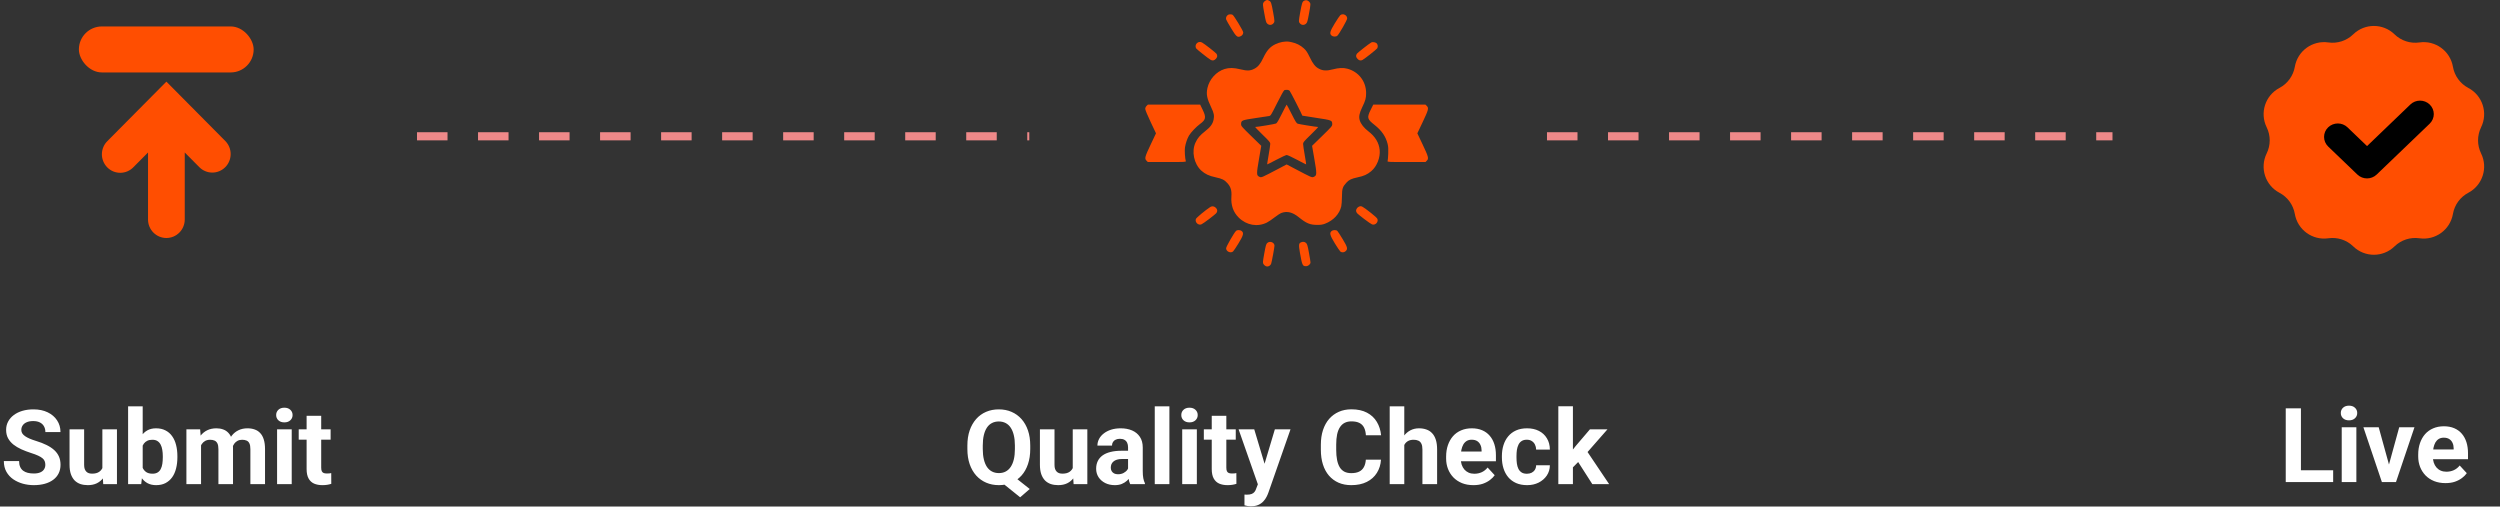<svg width="1229" height="249" viewBox="0 0 1229 249" fill="none" xmlns="http://www.w3.org/2000/svg">
<rect x="0" y="0" width="1229" height="249" fill="#333333" stroke="none"/>
<path d="M22.284 228.512C22.284 227.865 22.185 227.284 21.985 226.769C21.803 226.238 21.454 225.756 20.939 225.325C20.425 224.876 19.703 224.437 18.773 224.005C17.843 223.573 16.64 223.125 15.162 222.66C13.519 222.129 11.958 221.531 10.48 220.867C9.02 220.203 7.725 219.431 6.596 218.551C5.483 217.655 4.604 216.617 3.956 215.438C3.325 214.26 3.01 212.89 3.01 211.33C3.01 209.819 3.342 208.449 4.006 207.221C4.67 205.976 5.6 204.913 6.795 204.033C7.99 203.137 9.401 202.448 11.028 201.966C12.672 201.485 14.473 201.244 16.432 201.244C19.105 201.244 21.438 201.726 23.43 202.688C25.422 203.651 26.966 204.971 28.061 206.648C29.174 208.325 29.73 210.242 29.73 212.4H22.309C22.309 211.338 22.085 210.408 21.637 209.611C21.205 208.798 20.541 208.159 19.645 207.694C18.765 207.229 17.652 206.997 16.308 206.997C15.013 206.997 13.934 207.196 13.07 207.594C12.207 207.976 11.56 208.499 11.128 209.163C10.696 209.811 10.48 210.541 10.48 211.354C10.48 211.969 10.63 212.525 10.929 213.023C11.244 213.521 11.709 213.986 12.323 214.417C12.938 214.849 13.693 215.256 14.589 215.638C15.486 216.02 16.523 216.393 17.702 216.758C19.678 217.356 21.413 218.028 22.907 218.775C24.418 219.522 25.679 220.361 26.692 221.291C27.705 222.22 28.468 223.274 28.983 224.453C29.498 225.632 29.755 226.968 29.755 228.462C29.755 230.04 29.448 231.451 28.834 232.696C28.219 233.941 27.331 234.995 26.169 235.858C25.007 236.722 23.621 237.377 22.01 237.826C20.4 238.274 18.599 238.498 16.606 238.498C14.813 238.498 13.045 238.266 11.302 237.801C9.559 237.319 7.974 236.597 6.546 235.634C5.135 234.671 4.006 233.443 3.159 231.949C2.312 230.455 1.889 228.687 1.889 226.645H9.385C9.385 227.773 9.559 228.728 9.908 229.508C10.256 230.289 10.746 230.919 11.377 231.401C12.024 231.882 12.788 232.231 13.668 232.447C14.565 232.663 15.544 232.771 16.606 232.771C17.901 232.771 18.964 232.588 19.794 232.223C20.641 231.857 21.263 231.351 21.662 230.704C22.077 230.056 22.284 229.326 22.284 228.512ZM50.324 231.55V211.056H57.496V238H50.748L50.324 231.55ZM51.121 226.022L53.238 225.972C53.238 227.765 53.03 229.434 52.615 230.978C52.2 232.505 51.578 233.833 50.748 234.962C49.917 236.074 48.872 236.946 47.61 237.577C46.348 238.191 44.862 238.498 43.152 238.498C41.841 238.498 40.629 238.315 39.517 237.95C38.421 237.568 37.475 236.979 36.678 236.182C35.898 235.369 35.283 234.331 34.835 233.069C34.403 231.791 34.188 230.255 34.188 228.462V211.056H41.359V228.512C41.359 229.309 41.451 229.981 41.633 230.529C41.833 231.077 42.106 231.525 42.455 231.874C42.804 232.223 43.21 232.472 43.675 232.621C44.157 232.771 44.688 232.845 45.269 232.845C46.747 232.845 47.909 232.546 48.755 231.949C49.619 231.351 50.225 230.538 50.573 229.508C50.938 228.462 51.121 227.3 51.121 226.022ZM62.975 199.75H70.147V231.824L69.424 238H62.975V199.75ZM87.205 224.254V224.777C87.205 226.786 86.989 228.628 86.557 230.305C86.142 231.982 85.495 233.435 84.615 234.663C83.735 235.875 82.639 236.821 81.328 237.502C80.033 238.166 78.505 238.498 76.746 238.498C75.102 238.498 73.674 238.166 72.462 237.502C71.267 236.838 70.263 235.9 69.449 234.688C68.636 233.476 67.98 232.057 67.482 230.43C66.984 228.803 66.61 227.026 66.361 225.101V223.955C66.61 222.029 66.984 220.253 67.482 218.626C67.98 216.999 68.636 215.58 69.449 214.368C70.263 213.156 71.267 212.218 72.462 211.554C73.658 210.89 75.069 210.558 76.696 210.558C78.472 210.558 80.016 210.898 81.328 211.579C82.656 212.243 83.751 213.189 84.615 214.417C85.495 215.629 86.142 217.074 86.557 218.75C86.989 220.411 87.205 222.245 87.205 224.254ZM80.033 224.777V224.254C80.033 223.158 79.95 222.129 79.784 221.166C79.634 220.187 79.369 219.332 78.987 218.601C78.605 217.854 78.082 217.265 77.418 216.833C76.77 216.401 75.932 216.186 74.903 216.186C73.923 216.186 73.093 216.352 72.413 216.684C71.732 217.016 71.168 217.48 70.719 218.078C70.288 218.676 69.964 219.39 69.748 220.22C69.532 221.033 69.399 221.93 69.35 222.909V226.171C69.399 227.483 69.615 228.645 69.997 229.658C70.395 230.654 70.993 231.442 71.79 232.023C72.603 232.588 73.658 232.87 74.953 232.87C75.965 232.87 76.804 232.671 77.468 232.272C78.132 231.874 78.647 231.31 79.012 230.579C79.394 229.849 79.659 228.994 79.809 228.014C79.958 227.018 80.033 225.939 80.033 224.777ZM98.834 216.634V238H91.637V211.056H98.386L98.834 216.634ZM97.838 223.582H95.846C95.846 221.706 96.07 219.979 96.518 218.402C96.983 216.808 97.655 215.43 98.535 214.268C99.432 213.089 100.536 212.176 101.847 211.529C103.159 210.881 104.678 210.558 106.404 210.558C107.6 210.558 108.695 210.74 109.691 211.105C110.688 211.454 111.542 212.01 112.256 212.774C112.987 213.521 113.551 214.5 113.95 215.712C114.348 216.908 114.547 218.344 114.547 220.021V238H107.375V220.817C107.375 219.589 107.209 218.643 106.877 217.979C106.545 217.314 106.072 216.85 105.458 216.584C104.86 216.318 104.138 216.186 103.292 216.186C102.362 216.186 101.548 216.376 100.851 216.758C100.17 217.14 99.606 217.671 99.158 218.352C98.71 219.016 98.377 219.796 98.162 220.693C97.946 221.589 97.838 222.552 97.838 223.582ZM113.875 222.76L111.31 223.083C111.31 221.324 111.526 219.688 111.958 218.178C112.406 216.667 113.062 215.339 113.925 214.193C114.805 213.048 115.892 212.16 117.187 211.529C118.482 210.881 119.976 210.558 121.669 210.558C122.964 210.558 124.143 210.749 125.206 211.13C126.268 211.496 127.173 212.085 127.92 212.898C128.684 213.695 129.265 214.741 129.663 216.036C130.078 217.331 130.286 218.917 130.286 220.792V238H123.089V220.792C123.089 219.547 122.923 218.601 122.591 217.954C122.275 217.29 121.811 216.833 121.196 216.584C120.599 216.318 119.885 216.186 119.055 216.186C118.191 216.186 117.436 216.36 116.789 216.708C116.141 217.041 115.602 217.505 115.17 218.103C114.738 218.701 114.415 219.398 114.199 220.195C113.983 220.975 113.875 221.83 113.875 222.76ZM143.409 211.056V238H136.212V211.056H143.409ZM135.764 204.033C135.764 202.987 136.129 202.124 136.86 201.443C137.59 200.763 138.57 200.422 139.798 200.422C141.01 200.422 141.981 200.763 142.712 201.443C143.459 202.124 143.833 202.987 143.833 204.033C143.833 205.079 143.459 205.942 142.712 206.623C141.981 207.304 141.01 207.644 139.798 207.644C138.57 207.644 137.59 207.304 136.86 206.623C136.129 205.942 135.764 205.079 135.764 204.033ZM162.534 211.056V216.136H146.846V211.056H162.534ZM150.73 204.407H157.902V229.882C157.902 230.662 158.002 231.26 158.201 231.675C158.417 232.09 158.732 232.38 159.147 232.546C159.562 232.696 160.085 232.771 160.716 232.771C161.165 232.771 161.563 232.754 161.912 232.721C162.277 232.671 162.584 232.621 162.833 232.571L162.858 237.851C162.244 238.05 161.58 238.208 160.866 238.324C160.152 238.44 159.363 238.498 158.5 238.498C156.923 238.498 155.545 238.241 154.366 237.726C153.204 237.195 152.308 236.348 151.677 235.186C151.046 234.024 150.73 232.497 150.73 230.604V204.407Z" fill="white"/>
<path d="M81.796 40.129L52.843 69.307C51.981 70.146 51.293 71.15 50.82 72.26C50.347 73.37 50.098 74.564 50.087 75.772C50.077 76.98 50.305 78.178 50.759 79.296C51.213 80.414 51.883 81.43 52.731 82.284C53.579 83.139 54.587 83.814 55.696 84.272C56.806 84.729 57.995 84.959 59.193 84.949C60.392 84.938 61.577 84.687 62.678 84.21C63.78 83.734 64.776 83.041 65.609 82.172L72.768 74.957V107.901C72.768 110.314 73.719 112.628 75.412 114.334C77.105 116.041 79.401 116.999 81.796 116.999C84.19 116.999 86.486 116.041 88.18 114.334C89.873 112.628 90.824 110.314 90.824 107.901V74.957L97.983 82.172C99.748 83.95 102.055 84.837 104.366 84.837C106.677 84.837 108.983 83.95 110.748 82.172C112.441 80.466 113.392 78.152 113.392 75.739C113.392 73.327 112.441 71.013 110.748 69.307L81.796 40.129Z" fill="#FF4E01"/>
<rect x="38.782" y="12.999" width="85.914" height="22.609" rx="11.304" fill="#FF4E01"/>
<path d="M496.407 232.621L506.218 240.391L501.512 244.475L491.85 236.705L496.407 232.621ZM506.467 219.024V220.743C506.467 223.499 506.094 225.972 505.347 228.164C504.616 230.355 503.562 232.223 502.184 233.767C500.806 235.294 499.179 236.464 497.303 237.278C495.427 238.091 493.344 238.498 491.053 238.498C488.778 238.498 486.695 238.091 484.802 237.278C482.91 236.464 481.274 235.294 479.896 233.767C478.519 232.223 477.448 230.355 476.684 228.164C475.937 225.972 475.563 223.499 475.563 220.743V219.024C475.563 216.252 475.937 213.778 476.684 211.604C477.448 209.412 478.51 207.544 479.872 206C481.233 204.457 482.86 203.278 484.752 202.464C486.645 201.651 488.729 201.244 491.003 201.244C493.294 201.244 495.377 201.651 497.253 202.464C499.146 203.278 500.781 204.457 502.159 206C503.537 207.544 504.6 209.412 505.347 211.604C506.094 213.778 506.467 216.252 506.467 219.024ZM498.922 220.743V218.975C498.922 217.049 498.739 215.355 498.374 213.895C498.025 212.434 497.511 211.205 496.83 210.209C496.166 209.213 495.344 208.466 494.365 207.968C493.385 207.453 492.265 207.196 491.003 207.196C489.741 207.196 488.621 207.453 487.641 207.968C486.662 208.466 485.84 209.213 485.176 210.209C484.512 211.205 484.005 212.434 483.657 213.895C483.308 215.355 483.134 217.049 483.134 218.975V220.743C483.134 222.652 483.308 224.345 483.657 225.823C484.005 227.284 484.512 228.521 485.176 229.533C485.856 230.529 486.687 231.285 487.666 231.799C488.662 232.314 489.791 232.571 491.053 232.571C492.314 232.571 493.427 232.314 494.39 231.799C495.369 231.285 496.191 230.529 496.855 229.533C497.536 228.521 498.05 227.284 498.399 225.823C498.748 224.345 498.922 222.652 498.922 220.743ZM527.36 231.55V211.056H534.532V238H527.784L527.36 231.55ZM528.157 226.022L530.274 225.972C530.274 227.765 530.066 229.434 529.651 230.978C529.236 232.505 528.614 233.833 527.784 234.962C526.954 236.074 525.908 236.946 524.646 237.577C523.384 238.191 521.898 238.498 520.188 238.498C518.877 238.498 517.665 238.315 516.553 237.95C515.457 237.568 514.511 236.979 513.714 236.182C512.934 235.369 512.319 234.331 511.871 233.069C511.439 231.791 511.224 230.255 511.224 228.462V211.056H518.396V228.512C518.396 229.309 518.487 229.981 518.669 230.529C518.869 231.077 519.143 231.525 519.491 231.874C519.84 232.223 520.247 232.472 520.711 232.621C521.193 232.771 521.724 232.845 522.305 232.845C523.783 232.845 524.945 232.546 525.792 231.949C526.655 231.351 527.261 230.538 527.609 229.508C527.975 228.462 528.157 227.3 528.157 226.022ZM554.554 231.924V219.921C554.554 219.058 554.413 218.319 554.13 217.705C553.848 217.074 553.408 216.584 552.811 216.235C552.229 215.887 551.474 215.712 550.544 215.712C549.748 215.712 549.059 215.854 548.478 216.136C547.896 216.401 547.448 216.792 547.133 217.306C546.817 217.804 546.66 218.394 546.66 219.074H539.488C539.488 217.929 539.753 216.841 540.285 215.812C540.816 214.783 541.588 213.878 542.601 213.098C543.613 212.301 544.817 211.678 546.211 211.23C547.623 210.782 549.2 210.558 550.943 210.558C553.035 210.558 554.894 210.906 556.521 211.604C558.148 212.301 559.426 213.347 560.356 214.741C561.302 216.136 561.775 217.879 561.775 219.971V231.5C561.775 232.978 561.867 234.19 562.049 235.136C562.232 236.066 562.498 236.879 562.846 237.577V238H555.6C555.251 237.27 554.985 236.356 554.803 235.261C554.637 234.148 554.554 233.036 554.554 231.924ZM555.5 221.589L555.55 225.648H551.541C550.594 225.648 549.772 225.756 549.075 225.972C548.378 226.188 547.805 226.495 547.357 226.894C546.909 227.275 546.577 227.724 546.361 228.238C546.162 228.753 546.062 229.317 546.062 229.932C546.062 230.546 546.203 231.102 546.485 231.6C546.768 232.082 547.174 232.463 547.706 232.746C548.237 233.011 548.859 233.144 549.573 233.144C550.652 233.144 551.59 232.928 552.387 232.497C553.184 232.065 553.798 231.534 554.23 230.903C554.678 230.272 554.911 229.674 554.927 229.11L556.82 232.148C556.554 232.829 556.189 233.534 555.724 234.265C555.276 234.995 554.703 235.684 554.006 236.332C553.309 236.962 552.47 237.485 551.491 237.9C550.511 238.299 549.349 238.498 548.004 238.498C546.294 238.498 544.742 238.158 543.348 237.477C541.97 236.78 540.874 235.825 540.061 234.613C539.264 233.385 538.865 231.99 538.865 230.43C538.865 229.019 539.131 227.765 539.662 226.669C540.193 225.574 540.974 224.652 542.003 223.905C543.049 223.142 544.352 222.569 545.913 222.187C547.473 221.789 549.283 221.589 551.341 221.589H555.5ZM574.874 199.75V238H567.677V199.75H574.874ZM588.371 211.056V238H581.174V211.056H588.371ZM580.726 204.033C580.726 202.987 581.091 202.124 581.822 201.443C582.552 200.763 583.532 200.422 584.76 200.422C585.972 200.422 586.943 200.763 587.674 201.443C588.421 202.124 588.794 202.987 588.794 204.033C588.794 205.079 588.421 205.942 587.674 206.623C586.943 207.304 585.972 207.644 584.76 207.644C583.532 207.644 582.552 207.304 581.822 206.623C581.091 205.942 580.726 205.079 580.726 204.033ZM607.496 211.056V216.136H591.808V211.056H607.496ZM595.692 204.407H602.864V229.882C602.864 230.662 602.964 231.26 603.163 231.675C603.379 232.09 603.694 232.38 604.109 232.546C604.524 232.696 605.047 232.771 605.678 232.771C606.126 232.771 606.525 232.754 606.874 232.721C607.239 232.671 607.546 232.621 607.795 232.571L607.82 237.851C607.206 238.05 606.542 238.208 605.828 238.324C605.114 238.44 604.325 238.498 603.462 238.498C601.885 238.498 600.507 238.241 599.328 237.726C598.166 237.195 597.27 236.348 596.639 235.186C596.008 234.024 595.692 232.497 595.692 230.604V204.407ZM619.574 234.962L626.721 211.056H634.416L623.583 242.059C623.351 242.74 623.035 243.47 622.637 244.25C622.255 245.031 621.732 245.77 621.068 246.467C620.42 247.181 619.599 247.762 618.603 248.21C617.623 248.658 616.419 248.882 614.992 248.882C614.311 248.882 613.755 248.841 613.323 248.758C612.892 248.675 612.377 248.559 611.779 248.409V243.155C611.962 243.155 612.153 243.155 612.352 243.155C612.551 243.171 612.742 243.18 612.925 243.18C613.871 243.18 614.643 243.072 615.241 242.856C615.838 242.64 616.32 242.308 616.685 241.86C617.05 241.428 617.341 240.864 617.557 240.167L619.574 234.962ZM616.585 211.056L622.438 230.579L623.458 238.174L618.578 238.697L608.891 211.056H616.585ZM671.445 225.972H678.891C678.742 228.413 678.069 230.579 676.874 232.472C675.695 234.364 674.043 235.842 671.918 236.904C669.81 237.967 667.27 238.498 664.298 238.498C661.974 238.498 659.891 238.1 658.048 237.303C656.205 236.489 654.628 235.327 653.316 233.816C652.021 232.306 651.034 230.479 650.353 228.338C649.672 226.196 649.332 223.797 649.332 221.141V218.626C649.332 215.97 649.681 213.571 650.378 211.429C651.092 209.271 652.104 207.437 653.416 205.926C654.744 204.415 656.33 203.253 658.172 202.439C660.015 201.626 662.074 201.219 664.348 201.219C667.37 201.219 669.918 201.767 671.993 202.863C674.085 203.958 675.704 205.469 676.849 207.395C678.011 209.321 678.708 211.512 678.941 213.969H671.47C671.387 212.508 671.097 211.271 670.599 210.259C670.101 209.229 669.345 208.458 668.333 207.943C667.336 207.412 666.008 207.146 664.348 207.146C663.103 207.146 662.016 207.378 661.086 207.843C660.156 208.308 659.376 209.014 658.745 209.96C658.114 210.906 657.641 212.102 657.326 213.546C657.027 214.974 656.877 216.65 656.877 218.576V221.141C656.877 223.017 657.019 224.669 657.301 226.097C657.583 227.508 658.015 228.703 658.596 229.683C659.193 230.646 659.957 231.376 660.887 231.874C661.833 232.355 662.97 232.596 664.298 232.596C665.859 232.596 667.146 232.347 668.158 231.849C669.171 231.351 669.943 230.612 670.474 229.633C671.022 228.653 671.346 227.433 671.445 225.972ZM690.346 199.75V238H683.174V199.75H690.346ZM689.325 223.582H687.358C687.375 221.706 687.624 219.979 688.105 218.402C688.586 216.808 689.275 215.43 690.172 214.268C691.068 213.089 692.139 212.176 693.384 211.529C694.646 210.881 696.041 210.558 697.568 210.558C698.896 210.558 700.1 210.749 701.179 211.13C702.274 211.496 703.212 212.093 703.993 212.923C704.79 213.737 705.404 214.808 705.835 216.136C706.267 217.464 706.483 219.074 706.483 220.967V238H699.261V220.917C699.261 219.722 699.087 218.784 698.738 218.103C698.406 217.406 697.917 216.916 697.269 216.634C696.638 216.335 695.858 216.186 694.928 216.186C693.899 216.186 693.019 216.376 692.289 216.758C691.575 217.14 691.002 217.671 690.57 218.352C690.139 219.016 689.823 219.796 689.624 220.693C689.425 221.589 689.325 222.552 689.325 223.582ZM724.338 238.498C722.246 238.498 720.37 238.166 718.71 237.502C717.05 236.821 715.639 235.883 714.477 234.688C713.331 233.493 712.451 232.106 711.837 230.529C711.223 228.936 710.916 227.242 710.916 225.449V224.453C710.916 222.411 711.206 220.543 711.787 218.85C712.368 217.157 713.198 215.688 714.277 214.442C715.373 213.197 716.701 212.243 718.262 211.579C719.822 210.898 721.582 210.558 723.541 210.558C725.45 210.558 727.144 210.873 728.621 211.504C730.099 212.135 731.335 213.031 732.332 214.193C733.344 215.355 734.108 216.75 734.623 218.377C735.137 219.987 735.395 221.78 735.395 223.756V226.744H713.979V221.963H728.347V221.415C728.347 220.419 728.165 219.531 727.799 218.75C727.451 217.954 726.919 217.323 726.206 216.858C725.492 216.393 724.579 216.161 723.466 216.161C722.52 216.161 721.707 216.368 721.026 216.783C720.345 217.198 719.789 217.779 719.357 218.526C718.942 219.273 718.627 220.153 718.411 221.166C718.212 222.162 718.112 223.258 718.112 224.453V225.449C718.112 226.528 718.262 227.524 718.561 228.438C718.876 229.351 719.316 230.139 719.88 230.803C720.461 231.467 721.159 231.982 721.972 232.347C722.802 232.712 723.74 232.895 724.786 232.895C726.081 232.895 727.285 232.646 728.397 232.148C729.526 231.633 730.497 230.861 731.311 229.832L734.797 233.617C734.232 234.431 733.46 235.211 732.481 235.958C731.518 236.705 730.356 237.319 728.995 237.801C727.633 238.266 726.081 238.498 724.338 238.498ZM750.61 232.895C751.49 232.895 752.27 232.729 752.951 232.397C753.631 232.048 754.163 231.567 754.544 230.953C754.943 230.322 755.15 229.583 755.167 228.736H761.916C761.899 230.629 761.393 232.314 760.396 233.792C759.4 235.252 758.064 236.406 756.387 237.253C754.71 238.083 752.834 238.498 750.759 238.498C748.667 238.498 746.841 238.149 745.281 237.452C743.737 236.755 742.45 235.792 741.421 234.563C740.392 233.318 739.62 231.874 739.105 230.23C738.59 228.57 738.333 226.794 738.333 224.901V224.179C738.333 222.27 738.59 220.494 739.105 218.85C739.62 217.19 740.392 215.746 741.421 214.517C742.45 213.272 743.737 212.301 745.281 211.604C746.825 210.906 748.634 210.558 750.709 210.558C752.917 210.558 754.852 210.981 756.512 211.828C758.188 212.674 759.5 213.886 760.446 215.463C761.409 217.024 761.899 218.875 761.916 221.017H755.167C755.15 220.12 754.959 219.307 754.594 218.576C754.246 217.846 753.731 217.265 753.05 216.833C752.386 216.385 751.564 216.161 750.585 216.161C749.539 216.161 748.684 216.385 748.02 216.833C747.356 217.265 746.841 217.862 746.476 218.626C746.111 219.373 745.854 220.228 745.704 221.191C745.571 222.137 745.505 223.133 745.505 224.179V224.901C745.505 225.947 745.571 226.952 745.704 227.915C745.837 228.877 746.086 229.732 746.451 230.479C746.833 231.227 747.356 231.816 748.02 232.248C748.684 232.679 749.547 232.895 750.61 232.895ZM773.246 199.725V238H766.074V199.725H773.246ZM790.229 211.056L778.525 224.403L772.25 230.753L769.635 225.574L774.616 219.249L781.613 211.056H790.229ZM782.784 238L774.815 225.549L779.771 221.216L791.051 238H782.784Z" fill="white"/>
<path fill-rule="evenodd" clip-rule="evenodd" d="M622.117 0.304C621.764 0.484 621.301 0.941 621.089 1.32C620.739 1.945 620.779 2.423 621.526 6.541C622.257 10.566 622.424 11.139 623.025 11.661C623.924 12.443 625.087 12.421 625.897 11.608C626.691 10.812 626.69 10.564 625.875 6.087C625.019 1.378 624.832 0.829 623.924 0.358C623.025 -0.109 622.937 -0.111 622.117 0.304ZM641.075 0.364C640.225 0.834 640.017 1.463 639.176 6.087C638.361 10.564 638.36 10.812 639.154 11.608C639.964 12.421 641.128 12.443 642.023 11.661C642.613 11.146 642.792 10.555 643.468 6.893C644.395 1.869 644.399 1.742 643.657 0.909C642.913 0.073 641.962 -0.127 641.075 0.364ZM603.599 7.359C602.844 7.941 602.522 8.833 602.789 9.602C602.926 9.994 604.048 11.973 605.285 14C607.761 18.06 608.278 18.501 609.804 17.857C610.682 17.487 611.173 16.784 611.173 15.898C611.173 15.184 606.595 7.624 605.954 7.28C605.306 6.932 604.101 6.972 603.599 7.359ZM658.876 7.481C658.586 7.733 657.379 9.526 656.196 11.465C653.78 15.425 653.482 16.571 654.629 17.502C655.409 18.136 656.857 18.142 657.483 17.515C658.475 16.52 662.245 9.893 662.268 9.106C662.316 7.414 660.151 6.377 658.876 7.481ZM630.312 20.637C629.449 20.762 627.915 21.275 626.886 21.783C624.312 23.055 622.728 24.851 621.043 28.407C619.58 31.495 618.44 32.873 616.541 33.848C614.624 34.831 613.074 34.888 609.871 34.091C606.574 33.271 604.281 33.223 602.011 33.927C597.925 35.193 594.534 38.943 593.578 43.251C592.9 46.309 593.332 48.484 595.508 52.966C596.758 55.542 597.007 56.871 596.604 58.819C596.168 60.927 595.098 62.398 592.509 64.449C589.814 66.584 588.777 67.807 587.697 70.121C585.678 74.45 586.941 80.544 590.543 83.855C592.383 85.547 594.403 86.489 597.678 87.185C600.805 87.849 601.93 88.415 603.414 90.071C605.041 91.887 605.567 93.652 605.359 96.606C605.059 100.872 606.239 104.279 608.942 106.953C612.766 110.735 618.156 111.702 622.761 109.431C623.62 109.007 625.342 107.848 626.587 106.856C627.832 105.864 629.406 104.863 630.084 104.631C632.844 103.687 635.43 104.339 638.384 106.721C642.205 109.803 643.973 110.547 647.498 110.556C649.328 110.561 650.184 110.431 651.404 109.961C655.538 108.371 658.47 105.229 659.374 101.421C659.538 100.727 659.688 98.573 659.707 96.633C659.745 92.691 659.997 91.9 661.879 89.81C663.141 88.408 664.36 87.825 667.359 87.187C670.571 86.504 672.109 85.809 674.11 84.138C676.883 81.823 678.621 77.433 678.244 73.695C677.884 70.131 676.04 67.106 672.645 64.514C670.548 62.912 669.007 60.95 668.455 59.18C667.916 57.453 668.244 55.656 669.613 52.829C671.27 49.406 671.578 48.303 671.582 45.778C671.589 40.032 667.921 35.264 662.341 33.766C660.361 33.235 658.121 33.337 655.273 34.087C652.242 34.886 650.397 34.816 648.474 33.829C646.604 32.869 645.494 31.495 643.875 28.138C642.678 25.657 642.137 24.843 640.979 23.781C639.296 22.238 637.303 21.235 634.911 20.726C632.992 20.318 632.581 20.31 630.312 20.637ZM588.377 21.25C587.708 21.921 587.556 22.916 587.997 23.743C588.252 24.221 594.132 28.871 595.221 29.455C596.123 29.939 596.843 29.801 597.653 28.989C598.502 28.137 598.617 27.287 598.004 26.408C597.597 25.826 592.036 21.497 590.945 20.913C590.04 20.429 589.068 20.557 588.377 21.25ZM674.058 20.911C672.765 21.687 667.416 25.881 667.047 26.408C666.434 27.287 666.549 28.137 667.398 28.989C668.208 29.801 668.928 29.939 669.83 29.455C670.919 28.871 676.799 24.221 677.054 23.743C677.447 23.005 677.366 22.037 676.858 21.414C676.315 20.748 674.788 20.474 674.058 20.911ZM633.974 44.605C634.329 44.944 640.039 56.137 640.222 56.851C640.23 56.883 643.332 57.373 647.116 57.94C654.754 59.084 654.912 59.147 654.926 61.067C654.933 61.961 654.636 62.307 649.974 66.851L645.015 71.684L646.059 77.693C647.449 85.702 647.433 86.291 645.8 86.969C644.898 87.344 644.851 87.324 636.489 82.92L632.525 80.832L628.562 82.92C620.2 87.324 620.153 87.344 619.251 86.969C617.62 86.292 617.606 85.797 618.989 77.761L620.035 71.684L615.076 66.851C610.415 62.307 610.118 61.961 610.125 61.067C610.138 59.174 610.392 59.064 617.041 58.076C620.33 57.587 623.402 57.122 623.868 57.043C624.681 56.905 624.837 56.655 627.84 50.66C629.814 46.721 631.134 44.377 631.42 44.302C632.47 44.026 633.496 44.148 633.974 44.605ZM563.639 52.078C563.234 52.484 563 53.017 563 53.533C563 54.023 564.053 56.578 565.642 59.945L568.284 65.543L565.642 71.119C562.783 77.153 562.581 77.949 563.639 79.011L564.278 79.652H573.682C582.518 79.652 583.077 79.624 582.945 79.195C582.541 77.886 582.298 73.921 582.531 72.456C582.85 70.457 583.637 68.144 584.505 66.658C585.389 65.145 588.106 62.275 589.862 61C592.809 58.86 593.037 57.7 591.241 53.984L590.01 51.437H577.144H564.278L563.639 52.078ZM630.176 55.902C628.58 59.131 627.786 60.463 627.308 60.713C626.786 60.987 618.328 62.392 617.068 62.415C616.905 62.418 618.5 64.097 620.612 66.146C624.091 69.52 624.453 69.956 624.453 70.767C624.453 71.26 624.095 73.709 623.657 76.209C623.22 78.709 622.897 80.786 622.941 80.825C622.985 80.863 625.013 79.843 627.448 78.558C629.882 77.272 632.173 76.211 632.537 76.2C632.903 76.189 635.176 77.234 637.615 78.536C640.043 79.832 642.066 80.861 642.111 80.822C642.156 80.783 641.834 78.693 641.395 76.176C640.957 73.66 640.598 71.214 640.598 70.742C640.598 69.977 641.023 69.469 644.439 66.152C646.551 64.101 648.144 62.42 647.978 62.416C646.922 62.393 638.514 61.047 637.925 60.807C637.341 60.569 636.773 59.653 634.93 55.976C633.679 53.481 632.594 51.438 632.519 51.438C632.444 51.437 631.39 53.446 630.176 55.902ZM673.857 53.922C671.91 57.853 672.079 58.529 675.724 61.413C679.256 64.207 681.23 67.075 682.156 70.761C682.476 72.036 682.55 73.221 682.458 75.594C682.391 77.323 682.248 78.944 682.14 79.195C681.956 79.625 682.492 79.652 691.359 79.652H700.773L701.412 79.011C702.47 77.949 702.268 77.153 699.409 71.12L696.768 65.544L699.409 59.969C702.268 53.935 702.47 53.14 701.412 52.078L700.773 51.437H687.93H675.087L673.857 53.922ZM594.898 101.82C592.588 103.31 588.11 107.04 587.895 107.653C587.344 109.225 589.025 110.896 590.569 110.311C591.487 109.963 597.49 105.417 598.005 104.679C598.575 103.863 598.515 103.048 597.828 102.265C597.031 101.356 595.886 101.182 594.898 101.82ZM668.032 101.595C667.33 101.879 666.637 102.854 666.637 103.557C666.637 103.852 666.821 104.357 667.046 104.679C667.561 105.417 673.563 109.963 674.482 110.311C676.026 110.896 677.707 109.225 677.156 107.653C677.009 107.234 675.744 106.057 673.924 104.644C669.475 101.191 669.279 101.09 668.032 101.595ZM607.593 113.552C606.559 114.595 602.754 121.281 602.754 122.054C602.754 123.642 604.972 124.649 606.175 123.608C606.465 123.356 607.672 121.563 608.855 119.624C611.271 115.664 611.569 114.518 610.422 113.587C609.656 112.964 608.193 112.946 607.593 113.552ZM654.629 113.587C653.482 114.518 653.78 115.664 656.196 119.624C657.379 121.563 658.586 123.356 658.876 123.608C659.635 124.265 660.812 124.185 661.571 123.423C662.656 122.335 662.443 121.508 660.062 117.567C658.881 115.612 657.709 113.805 657.458 113.552C656.858 112.946 655.395 112.964 654.629 113.587ZM623.056 119.401C622.417 119.956 622.27 120.451 621.526 124.548C620.778 128.674 620.739 129.143 621.091 129.773C621.303 130.154 621.812 130.627 622.22 130.823C623.269 131.329 624.555 130.705 624.938 129.502C625.281 128.429 626.536 121.579 626.536 120.786C626.536 119.187 624.318 118.304 623.056 119.401ZM639.619 119.11C638.47 119.573 638.369 120.376 639.007 124.008C640.142 130.469 640.314 130.857 642.042 130.857C643.129 130.857 644.244 129.903 644.241 128.975C644.24 128.645 643.892 126.494 643.468 124.195C642.792 120.533 642.613 119.943 642.023 119.428C641.316 118.81 640.599 118.715 639.619 119.11Z" fill="#FF4E01"/>
<path d="M1146.98 231.173V237H1128.73V231.173H1146.98ZM1131.14 200.742V237H1123.67V200.742H1131.14ZM1158.39 210.056V237H1151.19V210.056H1158.39ZM1150.74 203.033C1150.74 201.987 1151.11 201.124 1151.84 200.443C1152.57 199.763 1153.55 199.422 1154.77 199.422C1155.99 199.422 1156.96 199.763 1157.69 200.443C1158.44 201.124 1158.81 201.987 1158.81 203.033C1158.81 204.079 1158.44 204.942 1157.69 205.623C1156.96 206.304 1155.99 206.644 1154.77 206.644C1153.55 206.644 1152.57 206.304 1151.84 205.623C1151.11 204.942 1150.74 204.079 1150.74 203.033ZM1173.48 231.771L1179.45 210.056H1186.95L1177.86 237H1173.33L1173.48 231.771ZM1169.37 210.056L1175.37 231.795L1175.49 237H1170.94L1161.85 210.056H1169.37ZM1202.21 237.498C1200.12 237.498 1198.25 237.166 1196.59 236.502C1194.93 235.821 1193.51 234.883 1192.35 233.688C1191.21 232.493 1190.33 231.106 1189.71 229.529C1189.1 227.936 1188.79 226.242 1188.79 224.449V223.453C1188.79 221.411 1189.08 219.543 1189.66 217.85C1190.24 216.157 1191.07 214.688 1192.15 213.442C1193.25 212.197 1194.58 211.243 1196.14 210.579C1197.7 209.898 1199.46 209.558 1201.42 209.558C1203.33 209.558 1205.02 209.873 1206.5 210.504C1207.97 211.135 1209.21 212.031 1210.21 213.193C1211.22 214.355 1211.98 215.75 1212.5 217.377C1213.01 218.987 1213.27 220.78 1213.27 222.756V225.744H1191.85V220.963H1206.22V220.415C1206.22 219.419 1206.04 218.531 1205.68 217.75C1205.33 216.954 1204.8 216.323 1204.08 215.858C1203.37 215.393 1202.45 215.161 1201.34 215.161C1200.4 215.161 1199.58 215.368 1198.9 215.783C1198.22 216.198 1197.67 216.779 1197.23 217.526C1196.82 218.273 1196.5 219.153 1196.29 220.166C1196.09 221.162 1195.99 222.258 1195.99 223.453V224.449C1195.99 225.528 1196.14 226.524 1196.44 227.438C1196.75 228.351 1197.19 229.139 1197.76 229.803C1198.34 230.467 1199.03 230.982 1199.85 231.347C1200.68 231.712 1201.62 231.895 1202.66 231.895C1203.96 231.895 1205.16 231.646 1206.27 231.148C1207.4 230.633 1208.37 229.861 1209.19 228.832L1212.67 232.617C1212.11 233.431 1211.34 234.211 1210.36 234.958C1209.39 235.705 1208.23 236.319 1206.87 236.801C1205.51 237.266 1203.96 237.498 1202.21 237.498Z" fill="white"/>
<path d="M1156.84 16.885C1162.49 11.382 1171.51 11.382 1177.16 16.885V16.885C1180.41 20.039 1184.93 21.509 1189.41 20.863V20.863C1197.22 19.737 1204.51 25.034 1205.86 32.813V32.813C1206.63 37.27 1209.42 41.118 1213.42 43.228V43.228C1220.41 46.91 1223.19 55.48 1219.71 62.563V62.563C1217.71 66.622 1217.71 71.378 1219.71 75.437V75.437C1223.19 82.52 1220.41 91.09 1213.42 94.772V94.772C1209.42 96.882 1206.63 100.729 1205.86 105.187V105.187C1204.51 112.966 1197.22 118.263 1189.41 117.137V117.137C1184.93 116.491 1180.41 117.961 1177.16 121.115V121.115C1171.51 126.618 1162.49 126.618 1156.84 121.115V121.115C1153.59 117.961 1149.07 116.491 1144.59 117.137V117.137C1136.78 118.263 1129.49 112.966 1128.14 105.187V105.187C1127.37 100.729 1124.58 96.882 1120.58 94.772V94.772C1113.59 91.09 1110.81 82.52 1114.29 75.437V75.437C1116.29 71.378 1116.29 66.622 1114.29 62.563V62.563C1110.81 55.48 1113.59 46.91 1120.58 43.228V43.228C1124.58 41.118 1127.37 37.27 1128.14 32.813V32.813C1129.49 25.034 1136.78 19.737 1144.59 20.863V20.863C1149.07 21.509 1153.59 20.039 1156.84 16.885V16.885Z" fill="#FF4E01"/>
<path d="M1185.98 52.443L1185.98 52.443L1163.64 73.9L1152.98 63.67C1150.93 61.702 1147.62 61.702 1145.57 63.67C1143.49 65.671 1143.49 68.947 1145.57 70.949L1159.93 84.728C1160.97 85.724 1162.31 86.207 1163.64 86.207C1164.97 86.207 1166.31 85.711 1167.33 84.728L1193.39 59.722C1195.47 57.72 1195.47 54.445 1193.39 52.443C1191.34 50.475 1188.03 50.475 1185.98 52.443Z" fill="black" stroke="black" stroke-width="3"/>
<path d="M205 67H506M760.5 67H1038.5" stroke="#EF8989" stroke-width="4" stroke-dasharray="15 15"/>
</svg>
